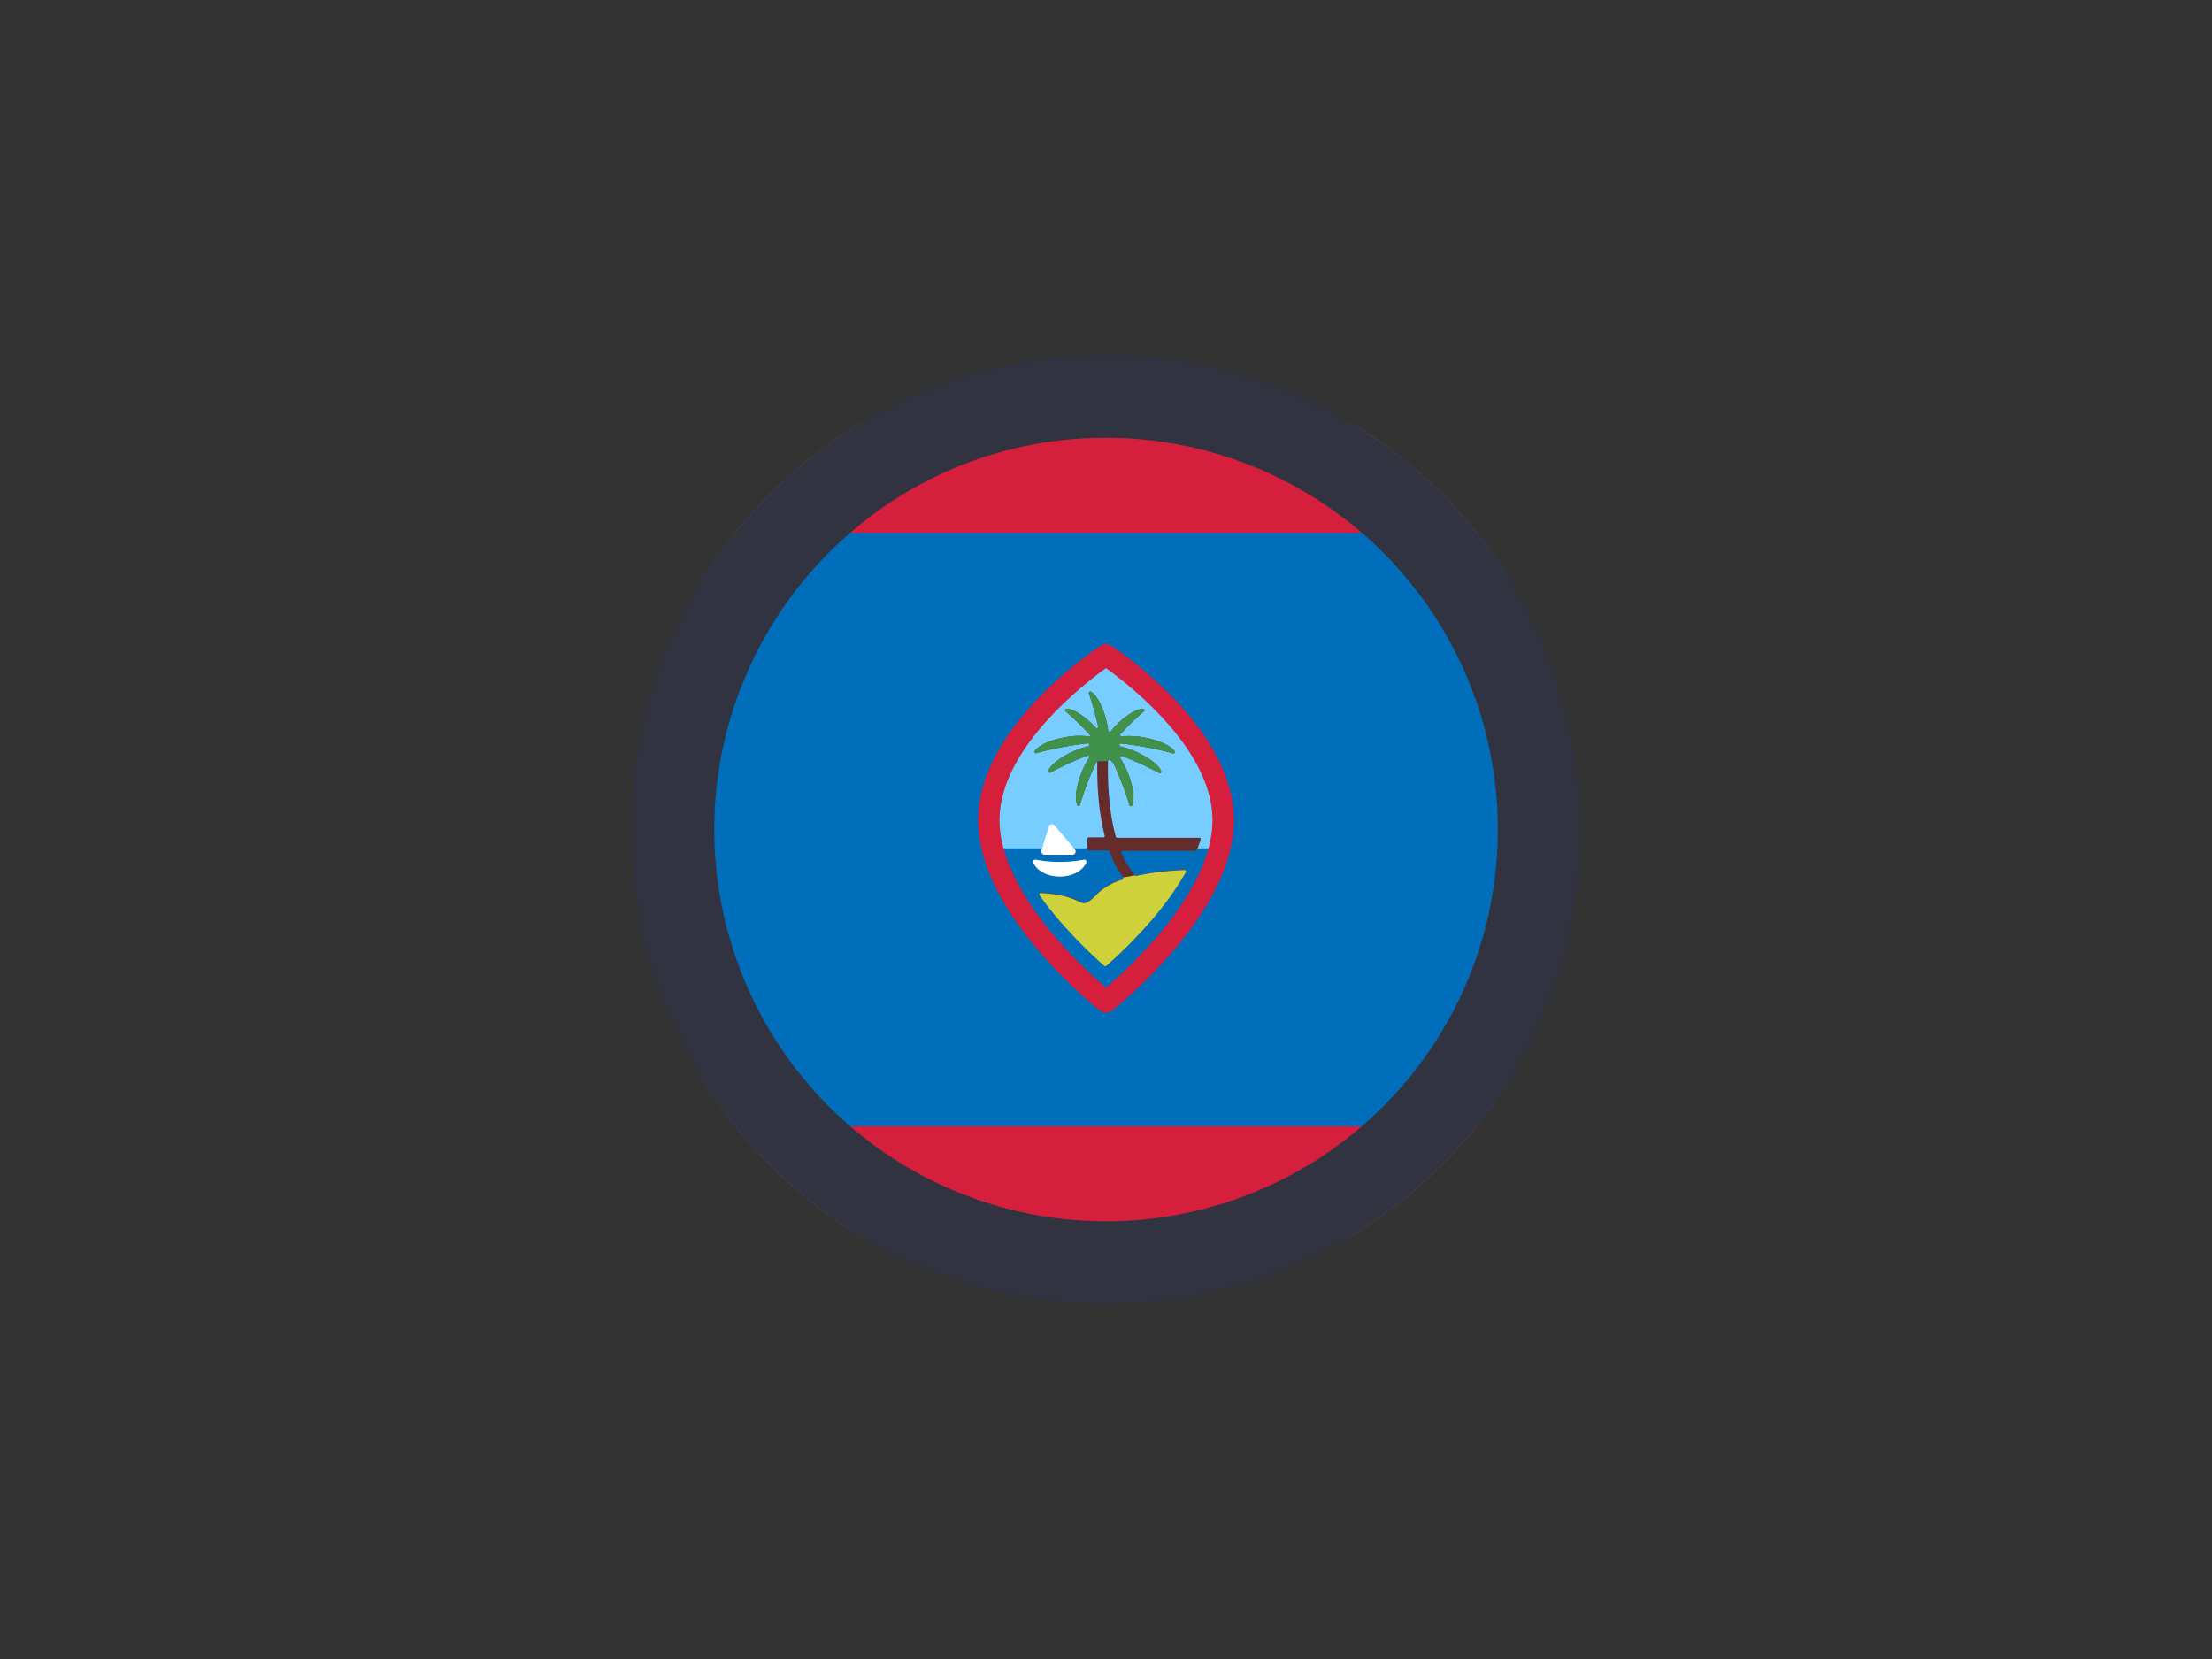 <?xml version="1.0" encoding="UTF-8"?>
<svg preserveAspectRatio="xMidYMid slice" width="768px" height="576px" xmlns="http://www.w3.org/2000/svg" xmlns:xlink="http://www.w3.org/1999/xlink" id="Layer_1" data-name="Layer 1" viewBox="0 0 800 600">
  <rect x="0" y="0" width="800" height="600" fill="#333333" stroke="none"/>
  <defs>
    <style>.cls-1{fill:none;}.cls-2{clip-path:url(#clip-path);}.cls-3{fill:#006eba;}.cls-4{fill:#d61e3d;}.cls-5{fill:#77cdff;}.cls-6{fill:#fff;}.cls-7{fill:#662b2b;}.cls-8{fill:#ced139;}.cls-9{fill:#313440;}.cls-10{fill:#40914a;}</style>
    <clipPath id="clip-path">
      <circle class="cls-1" cx="400" cy="300" r="171.67"></circle>
    </clipPath>
  </defs>
  <g class="cls-2">
    <rect class="cls-3" x="254.33" y="154.33" width="291.33" height="291.33"></rect>
    <rect class="cls-4" x="254.33" y="152.33" width="291.33" height="40.33"></rect>
    <polyline class="cls-4" points="545.67 407.33 545.67 447.67 254.33 447.67 254.33 407.33"></polyline>
    <path class="cls-5" d="M400,237.07a3.6,3.6,0,0,0-2.06.64c-8.63,5.92-41.38,30.28-41.38,59.11,0,28.55,32.12,57,41.12,64.46a3.62,3.62,0,0,0,4.64,0c9-7.42,41.12-35.91,41.12-64.46,0-28.83-32.75-53.19-41.38-59.11a3.6,3.6,0,0,0-2.06-.64Z"></path>
    <path class="cls-3" d="M356.56,306.82c8.77,28.51,32.12,47,41.12,54.46a3.62,3.62,0,0,0,4.64,0c9-7.42,32.18-25.78,41.12-54.46"></path>
    <path class="cls-4" d="M400,241.65c10,7.19,38.5,30,38.5,55,0,5.89-1.61,12.34-4.78,19.18a96.34,96.34,0,0,1-11.86,18.78A171,171,0,0,1,400,357.21a171,171,0,0,1-21.86-22.61,96.34,96.34,0,0,1-11.86-18.78c-3.17-6.84-4.78-13.29-4.78-19.18,0-25,28.54-47.8,38.5-55m0-8.65a3.93,3.93,0,0,0-2.2.68c-9.18,6.3-44.07,32.25-44.07,63,0,30.41,34.21,60.75,43.8,68.66a3.87,3.87,0,0,0,4.94,0c9.59-7.91,43.8-38.25,43.8-68.66,0-30.71-34.89-56.66-44.07-63A3.93,3.93,0,0,0,400,233Z"></path>
    <path class="cls-1" d="M380,296.85l10.41,12.28H376.2ZM383.29,317c-5.22,0-9.5-2.81-9.94-6.39a46.7,46.7,0,0,0,19.88,0C392.78,314.21,388.5,317,383.29,317Z"></path>
    <path class="cls-6" d="M383.29,311.7a45,45,0,0,1-8.72-.8.78.78,0,0,0-.88,1.05c1.2,2.93,5,5.07,9.6,5.07s8.39-2.14,9.59-5.07a.78.78,0,0,0-.88-1.05A44.94,44.94,0,0,1,383.29,311.7Z"></path>
    <path class="cls-6" d="M379.34,298.89l-2.68,8.73a1.17,1.17,0,0,0,1.12,1.51h10.07a1.17,1.17,0,0,0,.89-1.93l-7.4-8.72A1.16,1.16,0,0,0,379.34,298.89Z"></path>
    <path class="cls-7" d="M403.56,302.61c-1.74-6.28-3.07-15.11-2.85-27.32a.51.51,0,0,1,.87-.37l1,.94a.52.52,0,0,1,.12.17c.65,1.4,1.3,2.88,1.94,4.42a109.76,109.76,0,0,1,3.83,10.71.52.52,0,0,0,1,.08c1-2.17.39-7-1.72-12.07a32.65,32.65,0,0,0-2.6-5,.52.52,0,0,1,.63-.77c1,.4,2.09.83,3.16,1.27a108.71,108.71,0,0,1,10.26,4.9.53.53,0,0,0,.75-.63c-.82-2.24-4.64-5.22-9.73-7.34a32.11,32.11,0,0,0-4.89-1.62.46.46,0,0,1-.16-.07h0a.53.53,0,0,1,.35-1c2.37.25,4.93.61,7.6,1.07a108.76,108.76,0,0,1,11.1,2.49.53.53,0,0,0,.59-.78c-1.3-2-5.69-4-11.12-5a28.62,28.62,0,0,0-8-.35.53.53,0,0,1-.44-.88l.26-.28a110.14,110.14,0,0,1,8.17-7.9.52.52,0,0,0-.32-.92c-2.39,0-6.51,2.52-10.28,6.55-.49.51-.94,1-1.38,1.55a.51.51,0,0,1-.91-.26c-.14-1-.34-2.13-.6-3.23-1.25-5.37-3.54-9.63-5.62-10.81a.52.52,0,0,0-.74.63,110,110,0,0,1,3.12,10.94l.24,1a.52.52,0,0,1-.9.46l-.3-.32c-3.77-4-7.89-6.57-10.28-6.55a.52.52,0,0,0-.32.92,110.14,110.14,0,0,1,8.17,7.9l1.24,1.35,0,0a26.43,26.43,0,0,0-9.45.12c-5.43.94-9.82,3-11.12,5a.52.52,0,0,0,.59.78,108.76,108.76,0,0,1,11.1-2.49c2.63-.45,5.17-.81,7.51-1.06a.52.52,0,0,1,.36.95l0,0a.48.48,0,0,1-.16.08,32.61,32.61,0,0,0-4.78,1.59c-5.09,2.12-8.91,5.1-9.73,7.34a.53.53,0,0,0,.75.63,108.71,108.71,0,0,1,10.26-4.9c1.07-.44,2.12-.87,3.16-1.27a.52.52,0,0,1,.63.77,32.65,32.65,0,0,0-2.6,5c-2.11,5.1-2.72,9.9-1.72,12.07a.52.52,0,0,0,1-.08,107.18,107.18,0,0,1,3.83-10.71c.65-1.58,1.32-3.1,2-4.54a.48.48,0,0,1,.12-.16l.31-.29c-.19,11.47.95,20.22,2.66,26.88a.53.53,0,0,1-.51.65h-5.21a.52.52,0,0,0-.52.52v3.7a.52.52,0,0,0,.52.52h7a.54.54,0,0,1,.49.34,37.07,37.07,0,0,0,4.85,9.29.52.52,0,0,1-.26.8,22.2,22.2,0,0,0-8.56,4.73c-7.85,7.86-3,1-20.86.09a.53.53,0,0,0-.46.83q3.44,4.81,7.75,9.78a174.53,174.53,0,0,0,15.69,15.75.51.51,0,0,0,.69,0,174.46,174.46,0,0,0,15.7-15.75,113,113,0,0,0,13.11-18.15.52.52,0,0,0-.47-.78A101.52,101.52,0,0,0,411,316.75a.51.51,0,0,1-.5-.16,26.82,26.82,0,0,1-4.19-6.51q-.36-.76-.72-1.62a.52.52,0,0,1,.48-.73h26.3a.52.52,0,0,0,.49-.33c.52-1.26,1-2.5,1.37-3.73a.52.52,0,0,0-.5-.68H404.07A.52.52,0,0,1,403.56,302.61Z"></path>
    <path class="cls-8" d="M406.1,317.36a.52.52,0,0,1-.26.8,22.2,22.2,0,0,0-8.56,4.73c-7.85,7.86-3,1-20.86.09a.53.53,0,0,0-.46.83q3.44,4.81,7.75,9.78a174.53,174.53,0,0,0,15.69,15.75.51.51,0,0,0,.69,0,174.46,174.46,0,0,0,15.7-15.75,113,113,0,0,0,13.11-18.15.52.52,0,0,0-.47-.78A101.52,101.52,0,0,0,411,316.75a.51.51,0,0,1-.5-.16"></path>
  </g>
  <path class="cls-9" d="M400,158.33a141.69,141.69,0,1,1-100.17,41.5A140.72,140.72,0,0,1,400,158.33m0-30A171.67,171.67,0,1,0,571.67,300,171.67,171.67,0,0,0,400,128.33Z"></path>
  <path class="cls-10" d="M400.71,275.29a.51.51,0,0,1,.87-.37l1,.94a.52.52,0,0,1,.12.17c.65,1.4,1.3,2.88,1.94,4.42a109.76,109.76,0,0,1,3.83,10.71.52.52,0,0,0,1,.08c1-2.17.39-7-1.72-12.07a32.65,32.65,0,0,0-2.6-5,.52.52,0,0,1,.63-.77c1,.4,2.09.83,3.16,1.27a108.71,108.71,0,0,1,10.26,4.9.53.53,0,0,0,.75-.63c-.82-2.24-4.64-5.22-9.73-7.34a32.11,32.11,0,0,0-4.89-1.62.46.46,0,0,1-.16-.07h0a.53.53,0,0,1,.35-1c2.37.25,4.93.61,7.6,1.07a108.76,108.76,0,0,1,11.1,2.49.53.53,0,0,0,.59-.78c-1.3-2-5.69-4-11.12-5a28.62,28.62,0,0,0-8-.35.53.53,0,0,1-.44-.88l.26-.28a110.14,110.14,0,0,1,8.17-7.9.52.52,0,0,0-.32-.92c-2.39,0-6.51,2.52-10.28,6.55-.49.51-.94,1-1.38,1.55a.51.51,0,0,1-.91-.26c-.14-1-.34-2.13-.6-3.23-1.25-5.37-3.54-9.63-5.62-10.81a.52.52,0,0,0-.74.63,110,110,0,0,1,3.12,10.94l.24,1a.52.52,0,0,1-.9.46l-.3-.32c-3.77-4-7.89-6.57-10.28-6.55a.52.52,0,0,0-.32.92,110.14,110.14,0,0,1,8.17,7.9l1.24,1.35,0,0a26.43,26.43,0,0,0-9.45.12c-5.43.94-9.82,3-11.12,5a.52.52,0,0,0,.59.78,108.76,108.76,0,0,1,11.1-2.49c2.63-.45,5.17-.81,7.51-1.06a.52.52,0,0,1,.36.95l0,0a.48.48,0,0,1-.16.08,32.61,32.61,0,0,0-4.78,1.59c-5.09,2.12-8.91,5.1-9.73,7.34a.53.53,0,0,0,.75.63,108.71,108.71,0,0,1,10.26-4.9c1.07-.44,2.12-.87,3.16-1.27a.52.52,0,0,1,.63.77,32.65,32.65,0,0,0-2.6,5c-2.11,5.1-2.72,9.9-1.72,12.07a.52.52,0,0,0,1-.08,107.18,107.18,0,0,1,3.83-10.71c.65-1.58,1.32-3.1,2-4.54a.48.48,0,0,1,.12-.16l.31-.29"></path>
</svg>
